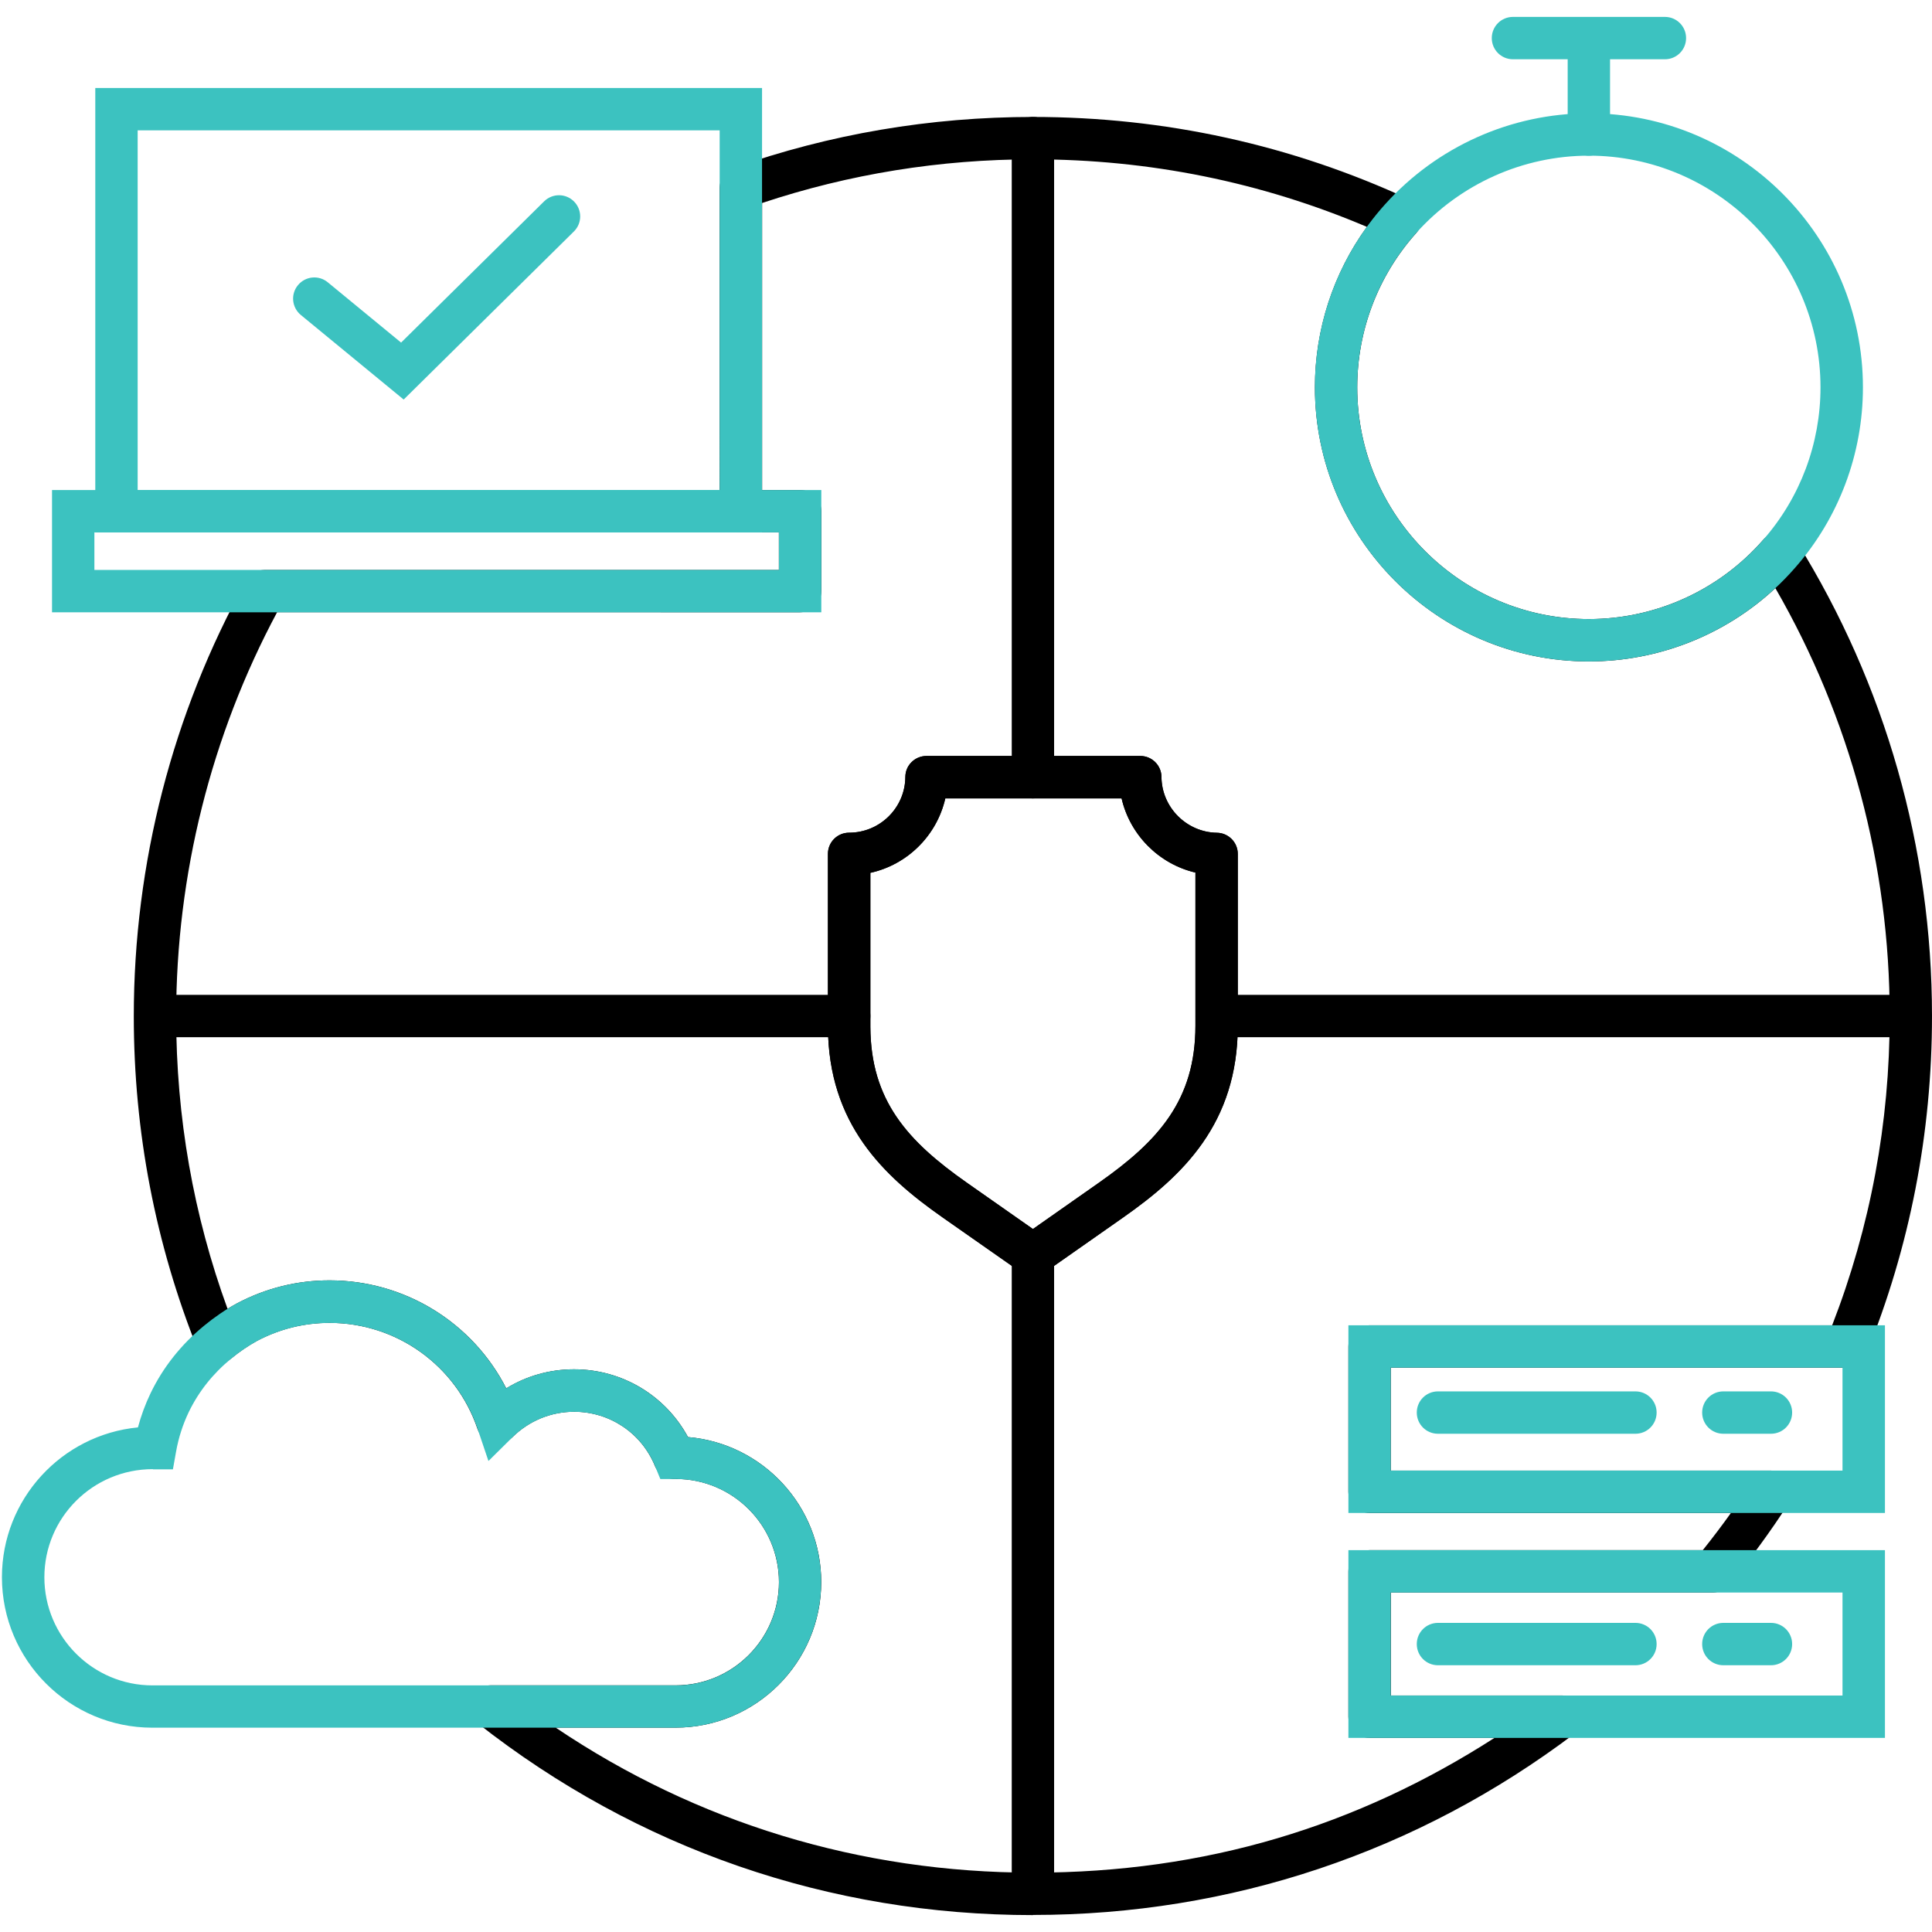 <?xml version="1.0" encoding="UTF-8"?>
<svg id="Layer_1" xmlns="http://www.w3.org/2000/svg" version="1.1" viewBox="0 0 280 280">
  <!-- Generator: Adobe Illustrator 29.6.0, SVG Export Plug-In . SVG Version: 2.1.1 Build 207)  -->
  <defs>
    <style>
      .st0 {
        fill: #3cc2c0;
      }
    </style>
  </defs>
  <path d="M149.7,277.55c-29.51,0-57.34-9.62-80.48-27.81-1.03-.81-1.43-2.18-1-3.42.43-1.24,1.59-2.07,2.9-2.07h26.82c8.24,0,14.95-6.71,14.95-14.96s-6.7-14.95-14.95-14.95h-.19c-1.25,0-2.37-.75-2.84-1.9-1.96-4.77-6.55-7.84-11.71-7.84-3.36,0-6.53,1.31-8.93,3.68-.75.74-1.84,1.05-2.87.8-1.03-.24-1.86-1-2.2-2-3.11-9.19-11.72-15.36-21.43-15.36-3.69,0-7.23.87-10.51,2.6-1.29.71-2.57,1.58-3.77,2.57-.76.63-1.77.85-2.71.61-.95-.24-1.73-.92-2.09-1.83-6.17-15.38-9.3-31.66-9.3-48.41,0-22.09,5.62-43.9,16.26-63.07.54-.98,1.57-1.58,2.68-1.58h74.55v-5.44h-5.51c-1.7,0-3.07-1.37-3.07-3.07V27.23c0-1.3.82-2.46,2.05-2.9,13.89-4.9,28.48-7.38,43.35-7.38,19.05,0,37.41,4.02,54.57,11.96.88.41,1.52,1.21,1.72,2.17.2.95-.07,1.94-.72,2.67-5.53,6.17-8.57,14.12-8.57,22.39,0,18.51,15.06,33.58,33.57,33.58,9.7,0,18.91-4.19,25.28-11.5.64-.73,1.59-1.12,2.56-1.04.97.08,1.85.61,2.36,1.44,12.77,20.57,19.53,44.31,19.53,68.63,0,16.98-3.21,33.48-9.55,49.05-.47,1.16-1.59,1.91-2.84,1.91h-66.05v14.92h55.1c1.12,0,2.16.61,2.7,1.6.54.99.49,2.19-.12,3.13-2.62,4.06-5.52,8.03-8.62,11.81-.58.71-1.45,1.12-2.37,1.12h-46.68v14.93h24.79c1.32,0,2.49.84,2.91,2.09s0,2.63-1.06,3.43c-22.75,17.2-49.89,26.29-78.49,26.29ZM80.55,250.39c20.44,13.78,44.17,21.01,69.16,21.01s46.94-6.72,66.88-19.53h-18.1c-1.7,0-3.07-1.37-3.07-3.07v-21.07c0-1.7,1.37-3.07,3.07-3.07h48.29c1.41-1.76,2.77-3.56,4.08-5.39h-52.37c-1.7,0-3.07-1.37-3.07-3.07v-21.06c0-1.7,1.37-3.07,3.07-3.07h67.04c5.54-14.27,8.34-29.33,8.34-44.82,0-21.86-5.72-43.21-16.57-62.01-7.3,6.79-16.94,10.62-27.02,10.62-21.89,0-39.71-17.82-39.71-39.72,0-8.4,2.65-16.52,7.53-23.26-15.3-6.5-31.56-9.79-48.39-9.79-13.45,0-26.64,2.13-39.26,6.33v41.59h5.51c1.7,0,3.07,1.37,3.07,3.07v11.58c0,1.7-1.37,3.07-3.07,3.07H40.16c-9.57,17.88-14.63,38.07-14.63,58.51,0,14.63,2.5,28.89,7.45,42.45.45-.28.91-.55,1.37-.8,4.22-2.22,8.72-3.33,13.42-3.33,10.92,0,20.75,6.14,25.6,15.65,2.93-1.8,6.3-2.76,9.82-2.76,6.98,0,13.26,3.8,16.52,9.82,10.8.91,19.31,9.98,19.31,21.01,0,11.63-9.46,21.1-21.09,21.1h-17.39ZM149.7,184.93c-.62,0-1.23-.18-1.76-.56l-11.33-7.93c-8.59-6.02-16.55-13.53-16.62-27.62v-25.07c0-1.7,1.37-3.07,3.07-3.07,4.47,0,8.12-3.62,8.15-8.07,0-1.69,1.38-3.05,3.07-3.05h30.98c1.69,0,3.06,1.36,3.07,3.05.03,4.39,3.64,8.01,8.03,8.08,1.68.02,3.03,1.39,3.03,3.07v24.88c0,14.2-7.99,21.76-16.62,27.81l-11.31,7.93c-.53.37-1.15.56-1.76.56ZM126.14,126.5v22.32c.05,10.68,5.4,16.57,14,22.6l9.56,6.7,9.55-6.7c8.64-6.06,14-11.99,14-22.78v-22.18c-5.29-1.24-9.49-5.46-10.7-10.75h-25.55c-1.22,5.37-5.48,9.61-10.87,10.79Z"/>
  <path d="M149.7,184.93c-.62,0-1.23-.18-1.76-.56l-11.33-7.93c-8.59-6.02-16.55-13.53-16.62-27.62v-25.07c0-1.7,1.37-3.07,3.07-3.07,4.47,0,8.12-3.62,8.15-8.07,0-1.69,1.38-3.05,3.07-3.05h30.98c1.69,0,3.06,1.36,3.07,3.05.03,4.39,3.64,8.01,8.03,8.08,1.68.02,3.03,1.39,3.03,3.07v24.88c0,14.2-7.99,21.76-16.62,27.81l-11.31,7.93c-.53.37-1.15.56-1.76.56ZM126.14,126.5v22.32c.05,10.68,5.4,16.57,14,22.6l9.56,6.7,9.55-6.7c8.64-6.06,14-11.99,14-22.78v-22.18c-5.29-1.24-9.49-5.46-10.7-10.75h-25.55c-1.22,5.37-5.48,9.61-10.87,10.79Z"/>
  <path d="M149.7,115.71c-1.7,0-3.07-1.37-3.07-3.07V20.02c0-1.7,1.37-3.07,3.07-3.07s3.07,1.37,3.07,3.07v92.62c0,1.7-1.37,3.07-3.07,3.07Z"/>
  <path d="M149.7,274.3c-1.7,0-3.07-1.37-3.07-3.07v-89.37c0-1.7,1.37-3.07,3.07-3.07s3.07,1.37,3.07,3.07v89.37c0,1.7-1.37,3.07-3.07,3.07Z"/>
  <path d="M274.46,150.32h-98.13c-1.7,0-3.07-1.37-3.07-3.07s1.37-3.07,3.07-3.07h98.13c1.7,0,3.07,1.37,3.07,3.07s-1.37,3.07-3.07,3.07Z"/>
  <path d="M123.07,150.32H24.94c-1.7,0-3.07-1.37-3.07-3.07s1.37-3.07,3.07-3.07h98.13c1.7,0,3.07,1.37,3.07,3.07s-1.37,3.07-3.07,3.07Z"/>
  <path class="st0" d="M110.45,77.16H13.81V12.75h96.63v64.4ZM19.95,71.02h84.35V18.89H19.95v52.12Z"/>
  <path class="st0" d="M119.03,88.74H7.54v-17.72h111.49v17.72ZM13.68,82.6h99.21v-5.44H13.68v5.44Z"/>
  <path class="st0" d="M58.51,57.91l-14.91-12.26c-1.31-1.08-1.5-3.01-.42-4.32,1.08-1.31,3.01-1.5,4.32-.42l10.63,8.74,20.73-20.47c1.21-1.19,3.15-1.18,4.34.03,1.19,1.21,1.18,3.15-.03,4.34l-24.67,24.36Z"/>
  <path class="st0" d="M97.94,250.39H22.09c-12.03,0-21.81-9.78-21.81-21.81,0-11.32,8.67-20.65,19.71-21.71.46-1.71,1.07-3.37,1.83-4.95,1.81-3.76,4.42-7.05,7.76-9.79,1.48-1.22,3.08-2.32,4.76-3.24,4.22-2.22,8.72-3.33,13.42-3.33,10.92,0,20.75,6.14,25.6,15.65,2.93-1.8,6.3-2.76,9.82-2.76,6.98,0,13.26,3.8,16.52,9.82,10.8.91,19.31,9.98,19.31,21.01,0,11.63-9.46,21.1-21.09,21.1ZM22.15,212.92c-8.7,0-15.72,7.03-15.72,15.67s7.03,15.67,15.67,15.67h75.85c8.24,0,14.95-6.71,14.95-14.96s-6.7-14.95-14.95-14.95h-2.25l-.78-1.9c-1.96-4.77-6.55-7.84-11.71-7.84-3.36,0-6.53,1.31-8.93,3.68l-3.49,3.45-1.57-4.65c-3.11-9.19-11.72-15.36-21.43-15.36-3.69,0-7.23.87-10.51,2.6-1.29.71-2.57,1.58-3.77,2.57-2.65,2.17-4.71,4.77-6.14,7.72-.87,1.81-1.5,3.76-1.86,5.8l-.45,2.53h-2.57c-.1,0-.21,0-.33,0h0Z"/>
  <path class="st0" d="M273.18,219.27h-77.76v-27.2h77.76v27.2ZM201.55,213.13h65.48v-14.92h-65.48v14.92Z"/>
  <path class="st0" d="M273.18,251.87h-77.76v-27.21h77.76v27.21ZM201.55,245.73h65.48v-14.93h-65.48v14.93Z"/>
  <path class="st0" d="M237.02,207.79h-28.62c-1.7,0-3.07-1.37-3.07-3.07s1.37-3.07,3.07-3.07h28.62c1.7,0,3.07,1.37,3.07,3.07s-1.37,3.07-3.07,3.07Z"/>
  <path class="st0" d="M256.66,207.79h-6.9c-1.7,0-3.07-1.37-3.07-3.07s1.37-3.07,3.07-3.07h6.9c1.7,0,3.07,1.37,3.07,3.07s-1.37,3.07-3.07,3.07Z"/>
  <path class="st0" d="M237.02,241.34h-28.62c-1.7,0-3.07-1.37-3.07-3.07s1.37-3.07,3.07-3.07h28.62c1.7,0,3.07,1.37,3.07,3.07s-1.37,3.07-3.07,3.07Z"/>
  <path class="st0" d="M256.66,241.34h-6.9c-1.7,0-3.07-1.37-3.07-3.07s1.37-3.07,3.07-3.07h6.9c1.7,0,3.07,1.37,3.07,3.07s-1.37,3.07-3.07,3.07Z"/>
  <path class="st0" d="M230.27,95.86c-21.89,0-39.71-17.82-39.71-39.72,0-9.79,3.6-19.2,10.14-26.49,7.53-8.4,18.3-13.23,29.57-13.23,21.9,0,39.72,17.82,39.72,39.72,0,9.62-3.48,18.9-9.81,26.12-7.53,8.64-18.43,13.6-29.91,13.6ZM230.27,22.56c-9.52,0-18.63,4.08-25,11.18-5.53,6.17-8.57,14.12-8.57,22.4,0,18.51,15.06,33.58,33.57,33.58,9.7,0,18.91-4.19,25.28-11.5,5.35-6.1,8.29-13.94,8.29-22.08,0-18.51-15.06-33.58-33.58-33.58Z"/>
  <path class="st0" d="M230.27,22.57c-1.7,0-3.07-1.37-3.07-3.07v-11.09c0-1.7,1.37-3.07,3.07-3.07s3.07,1.37,3.07,3.07v11.09c0,1.7-1.37,3.07-3.07,3.07Z"/>
  <path class="st0" d="M241.29,8.59h-22.02c-1.7,0-3.07-1.37-3.07-3.07s1.37-3.07,3.07-3.07h22.02c1.7,0,3.07,1.37,3.07,3.07s-1.37,3.07-3.07,3.07Z"/>
</svg>